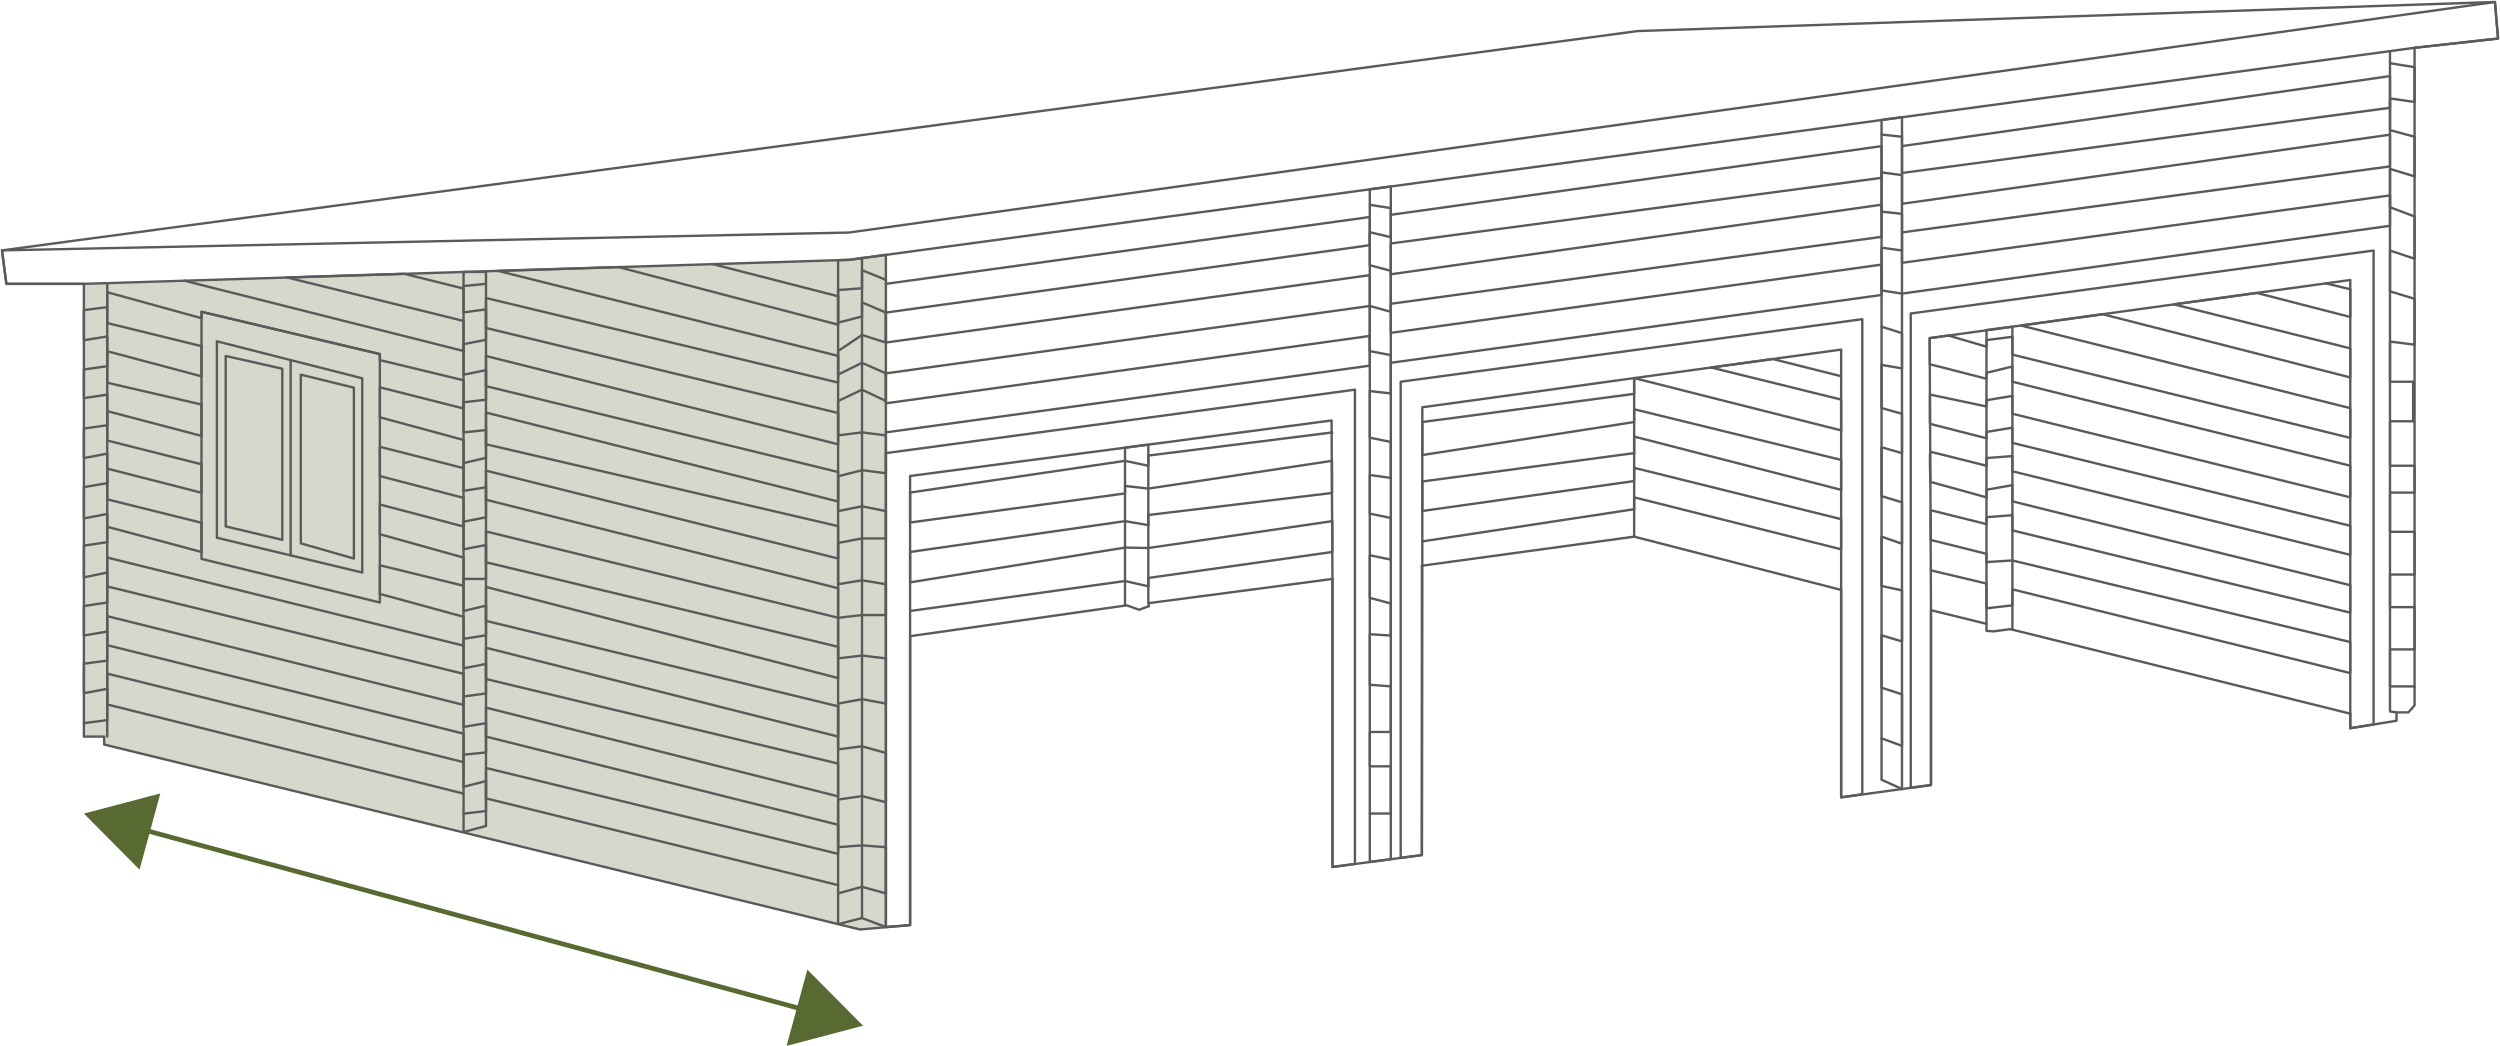 <svg xmlns="http://www.w3.org/2000/svg" xmlns:xlink="http://www.w3.org/1999/xlink" width="522.41" height="218.55" viewBox="0 0 522.41 218.55">
  <defs>
    <clipPath id="clip-path">
      <rect id="Rectangle_3056" data-name="Rectangle 3056" width="522.41" height="194.644" fill="none"/>
    </clipPath>
  </defs>
  <g id="Group_3303" data-name="Group 3303" transform="translate(-158.268 -4125.965)">
    <path id="Path_6848" data-name="Path 6848" d="M23.936,969.069v94.607H28.17v1.656l157.924,38.652,5.377-.8V963.094l-5.377.866Z" transform="translate(151.863 3216.211)" fill="#d6d8cc"/>
    <g id="Group_3208" data-name="Group 3208" transform="translate(158.268 4125.965)">
      <g id="Group_3207" data-name="Group 3207">
        <g id="Group_3206" data-name="Group 3206" clip-path="url(#clip-path)">
          <path id="Path_6899" data-name="Path 6899" d="M256.936,1008.211l11.6,2.853v1.473l1.473.093,3.5-.461,71.048,17.67" transform="translate(146.572 -880.702)" fill="none" stroke="#5a5a5a" stroke-linecap="round" stroke-linejoin="round" stroke-width="0.5"/>
          <path id="Path_6900" data-name="Path 6900" d="M192.713,1005.007l44.359-6.075,43.254,11.137" transform="translate(104.407 -886.793)" fill="none" stroke="#5a5a5a" stroke-linecap="round" stroke-linejoin="round" stroke-width="0.5"/>
          <path id="Path_6901" data-name="Path 6901" d="M128.158,1016.23l45.278-6.442,2.578.921,2.024-.737v-.644l38.377-5.061" transform="translate(62.023 -883.292)" fill="none" stroke="#5a5a5a" stroke-linecap="round" stroke-linejoin="round" stroke-width="0.5"/>
          <path id="Path_6902" data-name="Path 6902" d="M263.936,1034.543v-61.4l5.414-.689v63.2" transform="translate(151.168 -904.181)" fill="none" stroke="#5a5a5a" stroke-linecap="round" stroke-linejoin="round" stroke-width="0.5"/>
          <path id="Path_6903" data-name="Path 6903" d="M155.269,1020.964v-33l4.869-.641v33.129" transform="translate(79.823 -894.416)" fill="none" stroke="#5a5a5a" stroke-linecap="round" stroke-linejoin="round" stroke-width="0.5"/>
          <path id="Path_6904" data-name="Path 6904" d="M128.158,1023.1l44.912-6.258,4.869,1.1V1016.2l38.445-5.43v-6.442l-38.445,5.616-4.869-.093-44.912,7.271v-6.351l44.912-6.442,4.869.833v-2.12l38.376-4.6v-6.717l-38.376,5.8-4.869-.553v1.565l-44.912,6.073v-6.257l44.912-6.628,4.869,1.037v-2.14l38.445-4.832" transform="translate(62.023 -895.429)" fill="none" stroke="#5a5a5a" stroke-linecap="round" stroke-linejoin="round" stroke-width="0.5"/>
          <line id="Line_11791" data-name="Line 11791" y1="33.131" transform="translate(341.479 79.009)" fill="none" stroke="#5a5a5a" stroke-linecap="round" stroke-linejoin="round" stroke-width="0.5"/>
          <path id="Path_6905" data-name="Path 6905" d="M192.769,1014.633l44.266-6.719v-2.485l43.254,10.86v-6.3l-43.254-10.724v2.761l-44.266,6.258v-6.167l44.266-5.926v-3.46l43.254,11.135v-6.258l-43.254-10.584v2.669l-44.266,6.9v-6.9l44.266-5.889v-3.292l43.254,10.93V985L253.1,978.3l12.88-1.774,14.314,3.6" transform="translate(104.443 -901.504)" fill="none" stroke="#5a5a5a" stroke-linecap="round" stroke-linejoin="round" stroke-width="0.5"/>
          <path id="Path_6906" data-name="Path 6906" d="M257,1026.949l11.636,2.76v5.177l5.414-.621v-3.346l70.6,17.5v-6.489l-70.6-17.049-5.414.346V1023.5L257,1020.6v-6.212l11.636,2.9v-1.449l5.414-.414v3.176l70.6,17.187v-5.73l-70.6-17.531v-3.383l-5.414.967v1.587l-11.725-3.244s-.2-6.282,0-6.282,11.725,2.922,11.725,2.922v-1.61l5.414-.414v3.174l70.6,17.463v-6.074l-70.6-17.324v-3.176l-5.414.9v1.312l-11.814-3.018V990.21l11.814,2.5V991.4l5.414-.9v3.727l70.6,17.463v-6.6l-70.6-17.553v-3.177l-5.414,1.312v1.242L256.8,983.877l-.026-5.452,3.916-.542,7.955,2.336v-1.38l5.414-.691v3.727l70.6,17.394v-6.212l-68.85-17.265,17.115-2.365,51.734,13.211v-6.075l-36.863-9.192L325.1,968.98l19.554,5.028v-5.8l-5.127-1.224" transform="translate(146.463 -907.768)" fill="none" stroke="#5a5a5a" stroke-linecap="round" stroke-linejoin="round" stroke-width="0.5"/>
          <path id="Path_6907" data-name="Path 6907" d="M504.309,1080.21v3.037l9.663-1.564v-1.75h2.485l1.289-1.473V941.06l17.44-1.933-.644-7.638-179.184,6.075L13.6,983.394l.919,6.994h16.2V1085h4.234v1.656L192.878,1125.3l10.491-.919v-60.373" transform="translate(-13.188 -931.074)" fill="none" stroke="#5a5a5a" stroke-linecap="round" stroke-linejoin="round" stroke-width="0.5"/>
          <path id="Path_6908" data-name="Path 6908" d="M245.6,1005.655V1049l18.774-2.578v-36.535" transform="translate(139.131 -882.38)" fill="none" stroke="#5a5a5a" stroke-linecap="round" stroke-linejoin="round" stroke-width="0.5"/>
          <path id="Path_6909" data-name="Path 6909" d="M181.436,1005.361v60.187l18.683-2.485V1002.6" transform="translate(97.003 -884.386)" fill="none" stroke="#5a5a5a" stroke-linecap="round" stroke-linejoin="round" stroke-width="0.5"/>
          <path id="Path_6910" data-name="Path 6910" d="M190.623,985.372,517.745,941.06l17.44-1.933-.644-7.638L190.623,979.667,13.6,983.394l.919,6.994h16.2Z" transform="translate(-13.188 -931.074)" fill="none" stroke="#5a5a5a" stroke-linecap="round" stroke-linejoin="round" stroke-width="0.5"/>
          <path id="Path_6911" data-name="Path 6911" d="M38.769,970.572v51.63l37.272,9.111V979.406Z" transform="translate(3.335 -905.414)" fill="none" stroke="#5a5a5a" stroke-linecap="round" stroke-linejoin="round" stroke-width="0.5"/>
          <path id="Path_6912" data-name="Path 6912" d="M40.713,974.294v41.046l30.37,7.271V982.025Z" transform="translate(4.612 -902.97)" fill="none" stroke="#5a5a5a" stroke-linecap="round" stroke-linejoin="round" stroke-width="0.5"/>
          <line id="Line_11792" data-name="Line 11792" y2="94.607" transform="translate(22.409 59.314)" fill="none" stroke="#5a5a5a" stroke-linecap="round" stroke-linejoin="round" stroke-width="0.5"/>
          <path id="Path_6913" data-name="Path 6913" d="M23.936,1056.911l4.877-.644v-6.533l-4.877.919v-6.166l4.877-.644v-6.074l-4.877.828v-6.166l4.877-.736v-6.259l-4.877,1.012v-6.626l4.877-.735V1013.2l-4.877.921v-6.535l4.877-.828v-6.166l-4.877.921v-6.167l4.877-.689v-6.4l-4.877.735v-5.982l4.877-.691v-6.212l-4.877.782v-6.3l4.877-.6" transform="translate(-6.404 -905.797)" fill="none" stroke="#5a5a5a" stroke-linecap="round" stroke-linejoin="round" stroke-width="0.5"/>
          <path id="Path_6914" data-name="Path 6914" d="M71.826,965.542v117.022l4.691-1.244V965.542Z" transform="translate(25.039 -908.716)" fill="none" stroke="#5a5a5a" stroke-linecap="round" stroke-linejoin="round" stroke-width="0.5"/>
          <path id="Path_6915" data-name="Path 6915" d="M119.075,1103.247V964.5l2.3-.071,3.172-.431,4.514-.611v140.464l-4.993-1.883Z" transform="translate(56.06 -910.13)" fill="none" stroke="#5a5a5a" stroke-linecap="round" stroke-linejoin="round" stroke-width="0.5"/>
          <path id="Path_6916" data-name="Path 6916" d="M186.145,955.354v140.565l4.388-.583V954.76Z" transform="translate(100.095 -915.795)" fill="none" stroke="#5a5a5a" stroke-linecap="round" stroke-linejoin="round" stroke-width="0.5"/>
          <path id="Path_6917" data-name="Path 6917" d="M250.7,946.6V1084.47l4.272,1.937V946.025Z" transform="translate(142.477 -921.53)" fill="none" stroke="#5a5a5a" stroke-linecap="round" stroke-linejoin="round" stroke-width="0.5"/>
          <path id="Path_6918" data-name="Path 6918" d="M314.836,937.686V1075.68l1.362.186" transform="translate(184.587 -927.005)" fill="none" stroke="#5a5a5a" stroke-linecap="round" stroke-linejoin="round" stroke-width="0.5"/>
          <path id="Path_6919" data-name="Path 6919" d="M223.114,1079.5V980.392L125.1,993.652v99.035l5.059-.411V998.428l88.074-11.6.184,33.109v60.187Z" transform="translate(60.018 -898.966)" fill="none" stroke="#5a5a5a" stroke-linecap="round" stroke-linejoin="round" stroke-width="0.5"/>
          <path id="Path_6920" data-name="Path 6920" d="M190.04,1084.07v-99.5L286.5,971.5v99.27l-4.418.653V977.853l-87.52,12.055v33.108l-.093,60.464Z" transform="translate(102.652 -904.803)" fill="none" stroke="#5a5a5a" stroke-linecap="round" stroke-linejoin="round" stroke-width="0.5"/>
          <path id="Path_6921" data-name="Path 6921" d="M254.38,1075.118V976l96.723-13.16v99.04l-4.877.79V969l-87.89,12.147.277,56.853v36.535Z" transform="translate(144.894 -910.493)" fill="none" stroke="#5a5a5a" stroke-linecap="round" stroke-linejoin="round" stroke-width="0.5"/>
          <line id="Line_11793" data-name="Line 11793" y2="40.854" transform="translate(60.74 75.248)" fill="none" stroke="#5a5a5a" stroke-linecap="round" stroke-linejoin="round" stroke-width="0.5"/>
          <path id="Path_6922" data-name="Path 6922" d="M51.3,978.5v35.248l11.089,3.174V981.217Z" transform="translate(11.56 -900.207)" fill="none" stroke="#5a5a5a" stroke-linecap="round" stroke-linejoin="round" stroke-width="0.5"/>
          <path id="Path_6923" data-name="Path 6923" d="M41.825,976.141v35.616l11.826,2.806V978.81Z" transform="translate(5.341 -901.757)" fill="none" stroke="#5a5a5a" stroke-linecap="round" stroke-linejoin="round" stroke-width="0.5"/>
          <path id="Path_6924" data-name="Path 6924" d="M125.1,1003.616l101.119-13.943v-6.212L125.1,997.542v-6.257L226.223,977.2v-6.442L125.1,984.843v-6.258L226.223,964.5v-5.891L125.1,972.579" transform="translate(60.018 -913.265)" fill="none" stroke="#5a5a5a" stroke-linecap="round" stroke-linejoin="round" stroke-width="0.5"/>
          <path id="Path_6925" data-name="Path 6925" d="M188.794,994.948l102.547-14.173v-6.349L188.794,988.689v-6.073l102.547-13.99V961.91l-102.547,14.54v-6.442L291.341,956.3v-6.626L188.794,964.025" transform="translate(101.834 -919.137)" fill="none" stroke="#5a5a5a" stroke-linecap="round" stroke-linejoin="round" stroke-width="0.5"/>
          <path id="Path_6926" data-name="Path 6926" d="M148.238,1094.323l-73.581-18.129v-6.351l73.581,17.947v-6.074l-73.581-18.429v-6.051l73.581,18.545v-6.857l-73.581-17.67v-6.533l73.581,18.566v-6.328L74.657,1039.1v-7.087l73.581,19.05v-6.535l-73.581-17.669v-6.442l73.581,18.038v-6.166l-73.581-18.5v-6.074l73.581,18.361v-6.765L74.657,1002.2v-6.626l73.581,18.59V1008L74.657,990.053v-6.3l73.581,18.452v-6.535L74.657,977.9v-6.259l73.581,17.67v-5.568L77.149,965.965l25.2-.792,45.885,12.041v-5.937l-26.19-6.722" transform="translate(26.897 -909.364)" fill="none" stroke="#5a5a5a" stroke-linecap="round" stroke-linejoin="round" stroke-width="0.5"/>
          <path id="Path_6927" data-name="Path 6927" d="M101.335,1072.876,26.88,1054.24V1047.8l74.455,18.5v-5.958L26.88,1041.862v-6.074l74.455,18.545v-6.489L26.88,1029.576v-6.028l74.455,18.406v-6.028l-17.488-4.784v-5.983l17.488,4.281v-5.891l-17.488-4.877v-6.212l17.488,4.6v-5.984l-17.488-4.555V1000.4l17.488,4.463v-5.889l-17.488-4.739v-6.258l17.488,4.418v-5.891l-17.488-4.221v-1.254l-37.272-8.836v1.335L26.88,968.1v6.442l19.695,4.832v6.3L26.88,980.431v6.582l19.695,4.555v6.557L26.88,992.948v6.142l19.695,4.97V1010l-19.695-5.039v6.419l19.695,4.9v6.1l-19.695-5.268" transform="translate(-4.471 -907.037)" fill="none" stroke="#5a5a5a" stroke-linecap="round" stroke-linejoin="round" stroke-width="0.5"/>
          <path id="Path_6928" data-name="Path 6928" d="M36.6,967.218l58.35,14.694V975.63L58.07,966.545l24.5-.769,12.381,3.089" transform="translate(1.913 -908.562)" fill="none" stroke="#5a5a5a" stroke-linecap="round" stroke-linejoin="round" stroke-width="0.5"/>
          <line id="Line_11794" data-name="Line 11794" y1="137.969" transform="translate(180.129 53.869)" fill="none" stroke="#5a5a5a" stroke-linecap="round" stroke-linejoin="round" stroke-width="0.5"/>
          <path id="Path_6929" data-name="Path 6929" d="M71.826,1077.756l4.691-.552v-6.258l-4.691,1.2v-6.717l4.691-.461v-6.121l-4.691.784v-6.351l4.691-.644v-6.166l-4.691.921v-6.167l4.691-.735v-6.206l-4.691,1.122v-6.7h4.691v-7.087l-4.691.9v-5.775l4.691-.921v-6.259l-4.691.737v-5.8l4.691-1.1V997.6l-4.691.484V991.8l4.691-.552v-6.166l-4.691.943v-6.373l4.691-.921v-6.349l-4.691.629V967.5l4.691-.459" transform="translate(25.039 -907.73)" fill="none" stroke="#5a5a5a" stroke-linecap="round" stroke-linejoin="round" stroke-width="0.5"/>
          <path id="Path_6930" data-name="Path 6930" d="M129.061,967.346l-4.993-2.024V969.1l-4.993.368v6.81l4.993-1.289v-2.945l4.993,2.14v6.258l-4.993-1.589-4.993,3.359v4.923l4.993-2.462,4.993,2.21v5.775l-4.993-2.37-4.993,2.37v7.178l4.993-.621,4.993.621v7.915l-4.993-.645-4.993,1.289v7.271l4.993-1.012,4.993,1.012v5.705h-4.993l-4.993.944v8.627l4.993-.828,4.993.828v6.442h-4.993l-4.993.575v8.477l4.993-.585,4.993.585v9.446l-4.993-.919-4.993.919v9.572l4.993-.644,4.993,1.381v10.307l-4.993-1.289-4.993.737v9.939l4.993-.37,4.993.37v9.663l-4.993-1.38-4.993,1.38" transform="translate(56.06 -908.86)" fill="none" stroke="#5a5a5a" stroke-linecap="round" stroke-linejoin="round" stroke-width="0.5"/>
          <path id="Path_6931" data-name="Path 6931" d="M186.145,957.072l4.388.691v6.073l-4.388-1.035v6.9l4.388,1.173v8.559l-4.388-1.219v9.432l4.388.828v8.008L186.145,996v9.732l4.388.9v7.512l-4.388-.611v8.076l4.388.9v8.7l-4.388-.9v8.9l4.388,1.175v6.694l-4.388-.275v10.56l4.388.344v9.525h-4.388v7.178h4.388v9.872h-4.388" transform="translate(100.095 -914.277)" fill="none" stroke="#5a5a5a" stroke-linecap="round" stroke-linejoin="round" stroke-width="0.5"/>
          <path id="Path_6932" data-name="Path 6932" d="M250.7,953.053l4.272.461v8.006l-4.272-.552v8.19l4.272.46v7.662L250.7,976.7v8.927l4.272.666,101.976-14.172v-6.349L254.97,979.857v-6.351l101.976-13.8v-6.626L254.97,967.524v-6.442l101.976-13.62v-6.626L254.97,955.468" transform="translate(142.477 -924.937)" fill="none" stroke="#5a5a5a" stroke-linecap="round" stroke-linejoin="round" stroke-width="0.5"/>
          <path id="Path_6933" data-name="Path 6933" d="M250.7,972.449l4.272,1.353v7.363l-4.272-.737v9.02l4.272,1.2v8.223l-4.272-1.229v10.216l4.272,1.289v8.651l-4.272-1.473v10.307l4.272.921v10.675l-4.272-1.289v10.951l4.272,1.382v10.768l-4.272-1.565" transform="translate(142.477 -904.181)" fill="none" stroke="#5a5a5a" stroke-linecap="round" stroke-linejoin="round" stroke-width="0.5"/>
          <path id="Path_6934" data-name="Path 6934" d="M314.836,939.211l5.134.828v7.271l-5.134-.737V953.2l5.134,1.382v8.283l-5.134-1.565v8.008l5.134,1.931v8.836l-5.134-1.726v8.536l5.134,1.564v9.572l-5.134-.644v8.4h4.835v8.258h-4.835v9.295h5.134v5.614h-5.134v8.19h5.134v8.927h-5.134v6.81h5.134v8.834h-5.134v7.731h5.134" transform="translate(184.587 -926.004)" fill="none" stroke="#5a5a5a" stroke-linecap="round" stroke-linejoin="round" stroke-width="0.5"/>
        </g>
      </g>
    </g>
    <line id="Line_12181" data-name="Line 12181" x2="139.869" y2="38.087" transform="translate(187.27 4299.094)" fill="none" stroke="#586931" stroke-linecap="round" stroke-linejoin="round" stroke-width="1"/>
    <path id="Path_7517" data-name="Path 7517" d="M35.568,1047.26l-11.632-11.728,15.972-4.211Z" transform="translate(151.863 3260.438)" fill="#586931"/>
    <path id="Path_7518" data-name="Path 7518" d="M112.576,1069.486l15.972-4.211-11.632-11.728Z" transform="translate(210.061 3275.029)" fill="#586931"/>
  </g>
</svg>
